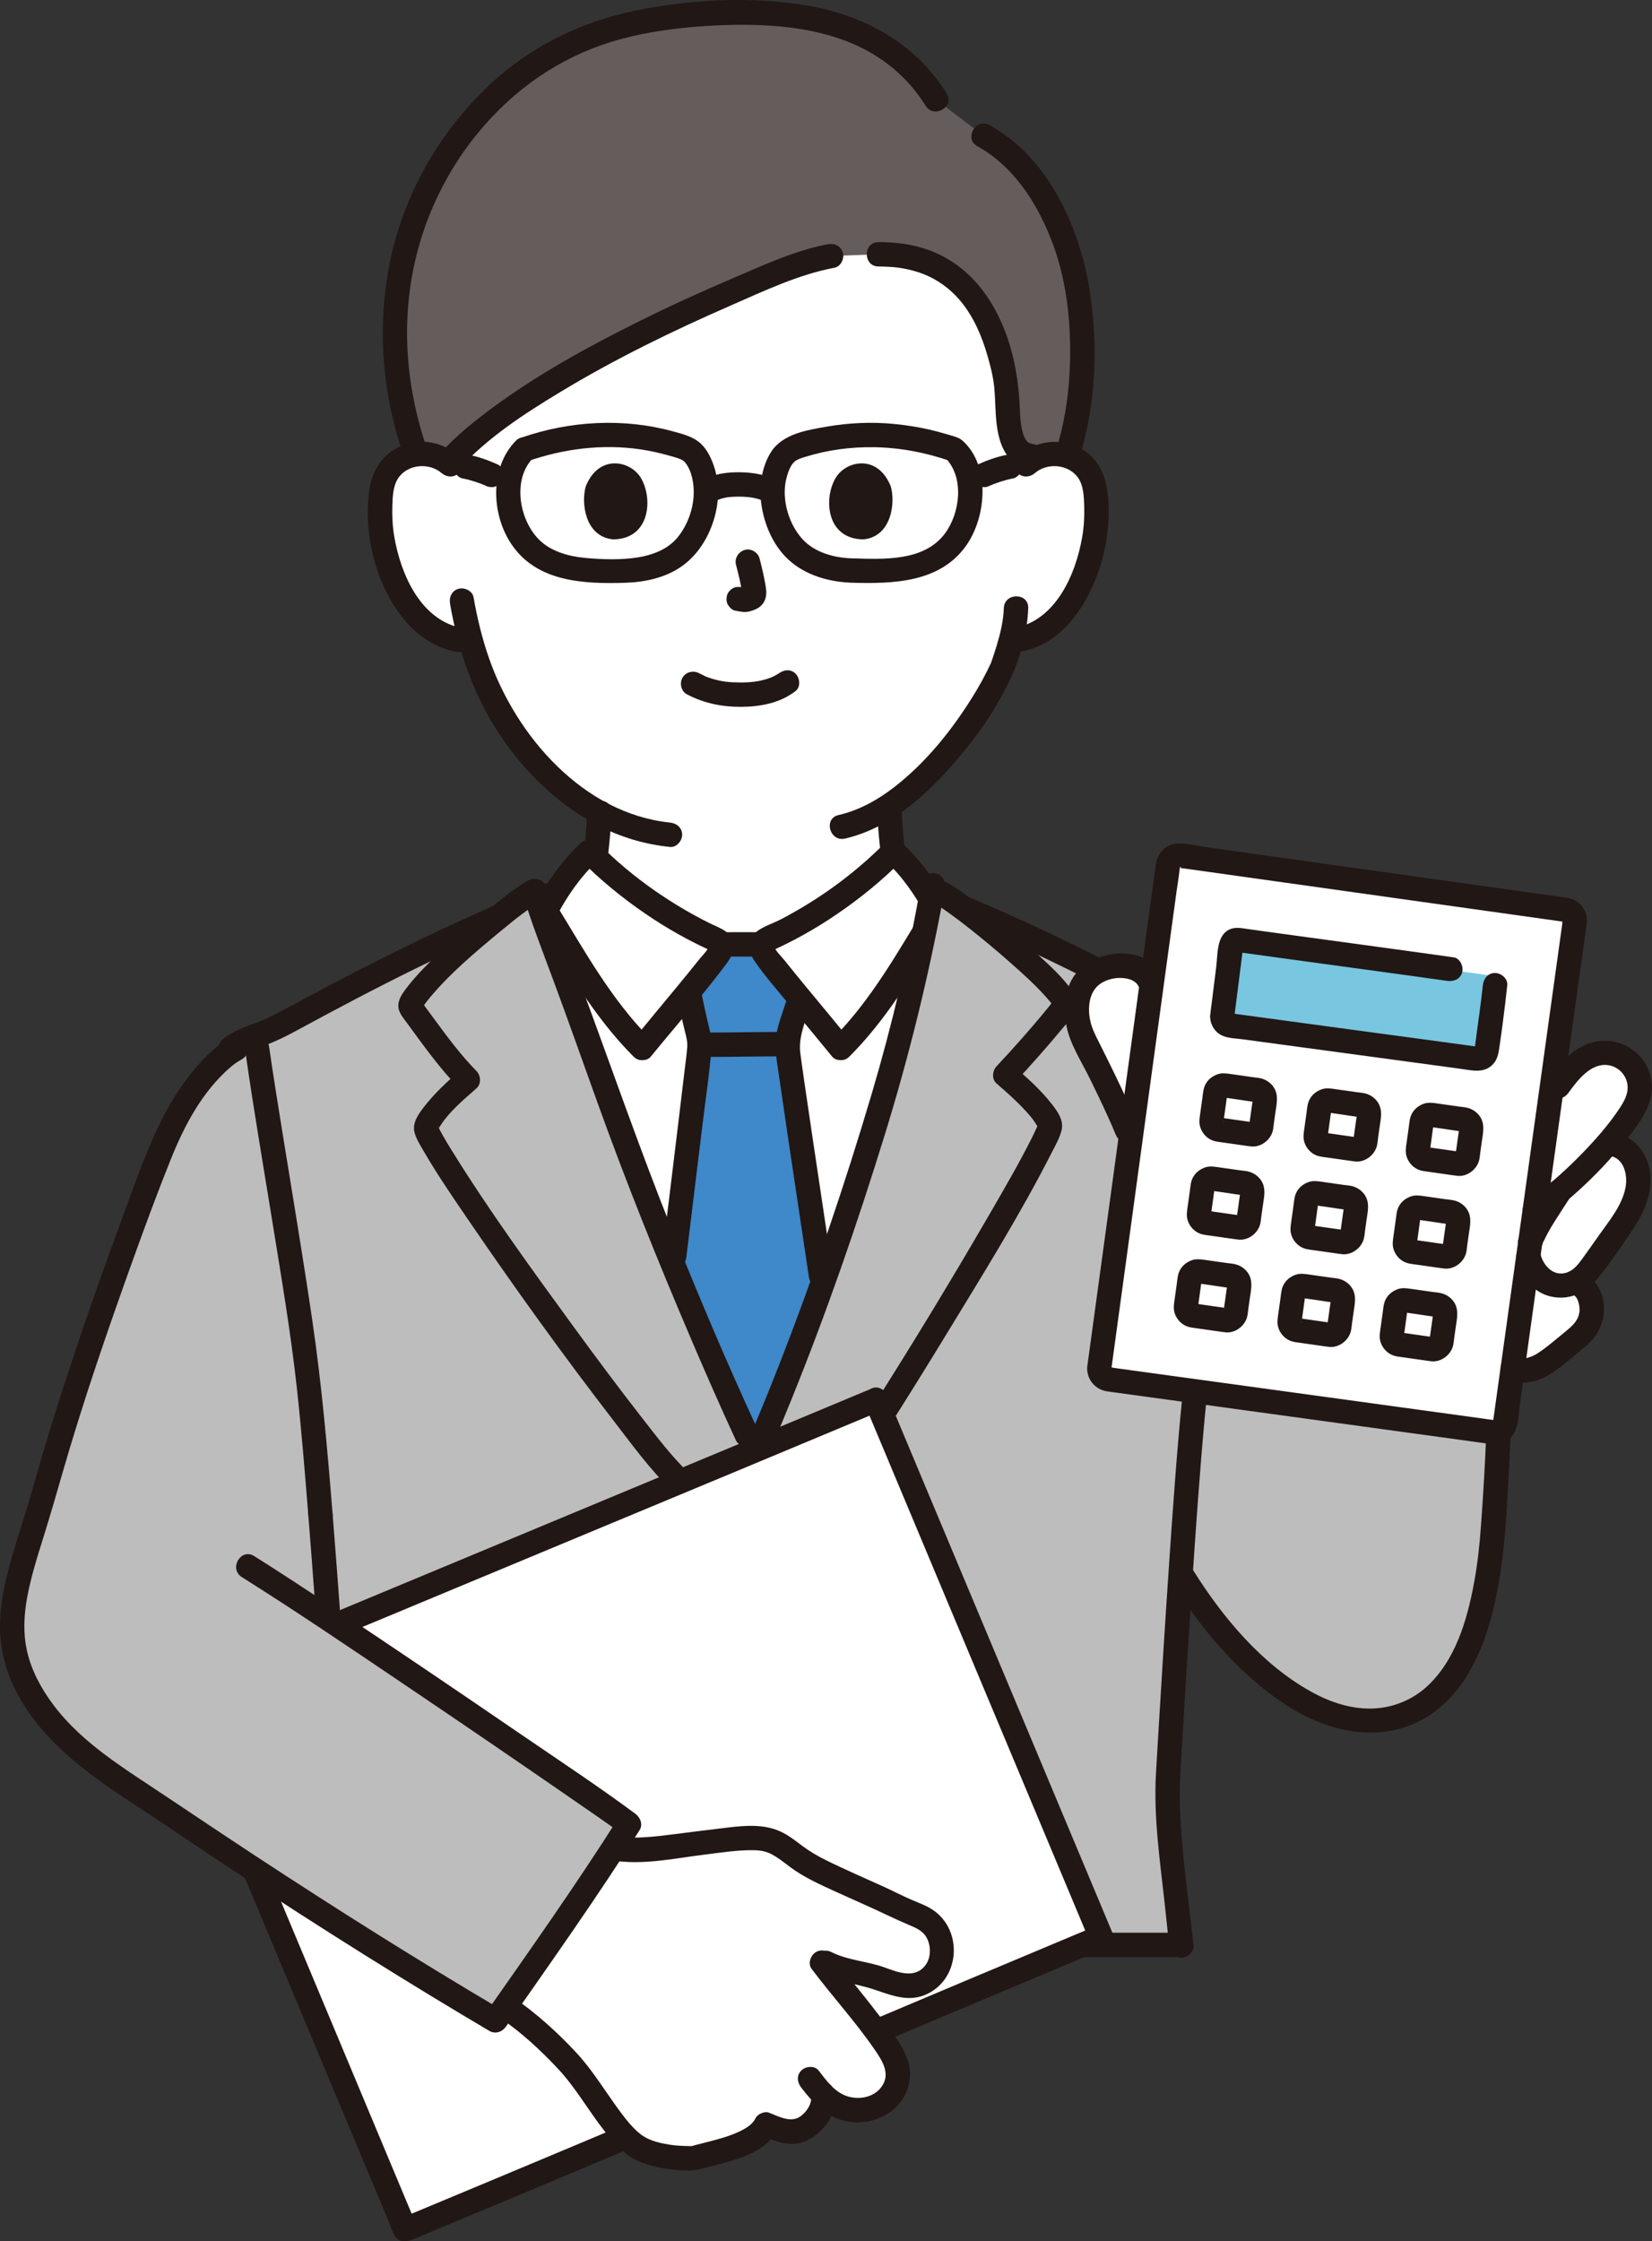 <?xml version="1.0" encoding="UTF-8"?><svg id="b" xmlns="http://www.w3.org/2000/svg" width="325.131" height="441.067" viewBox="0 0 325.131 441.067"><rect x="0" y="0" width="325.131" height="441.067" fill="#333333" stroke="none"/><defs><style>.h{fill:#3f88c9;}.i{fill:#bdbdbd;}.j{fill:#211715;}.k{fill:#fff;}.l{fill:#79c6e0;}.m{fill:#645d5c;}</style></defs><g id="c"><g id="d"><path class="i" d="M292.477,242.729c-1.612-14.088-53.066-39.366-55.715-40.806-16.671-9.066-31.131-16.616-50.126-24.49,0,0-1.347-.536-3.334-1.342-1.027,5.538-3.661,18.665-7.259,32.106-.716,2.676-1.471,5.364-2.258,8.008-7.954,26.696-17.569,52.886-25.103,69.858-1.093-2.36-1.76-3.8-1.76-3.8-6.834-14.757-19.531-44.382-28.796-70.927-5.311-15.217-9.96-26.829-12.355-34.185-19.332,7.975-33.938,15.597-50.807,24.771-3.922,2.133-9.082,2.559-11.628,6.676-3.536,3.153-7.943,8.891-11.334,17.18-6.819,16.671-18.212,49.546-22.847,66.381-4.402,15.99-10.171,26.652-4.183,38.927s19.061,19.385,28.525,25.809c10.254,6.961,20.881,13.931,31.204,20.51-.192,1.82-.384,3.597-.578,5.337,8.782,0,88.64,0,168.365.005-.271-2.55-.549-5.179-.834-7.905-.896-8.567-2.273-17.14-1.754-25.738.263-4.359,1.267-21.779,2.48-39.707.265.574.414.89.414.89,7.86,12.573,23.728,30.45,39.474,28.14,17.606-2.582,20.741-25.151,21.679-39.245,1.286-19.32.672-37.752-1.468-56.455Z"/><path class="k" d="M201.997,91.39c1.747-1.577,4.339-2.34,6.761-1.978,2.422.362,4.628,1.823,5.737,3.814.783,1.396,1.036,2.986,1.181,4.538.53,6.115-.675,12.347-3.447,17.919-1.35,2.715-3.109,5.314-5.556,7.292-1.879,1.499-4.179,2.61-6.624,2.986,0,0-.413.063-1.134.175-.543,2.034-1.154,3.748-1.454,4.658-1.74,4.723-10.693,19.928-22.403,27.712.052,4.994.564,9.275,1.418,14.151.804,4.587.552,8.687,6.929,10.99.422.152,7.496,3.421,8.45,3.841,0,0-1.984,35.299-48.206,35.299s-38.314-37.545-38.314-37.545c.78-.33,3.92-1.44,4.34-1.59,6.38-2.31,6.13-6.41,6.93-10.99.71-4.041,1.18-8.572,1.347-12.798-5.166-2.861-9.951-6.991-14.291-12.185-5.779-6.916-9.04-14.611-10.956-21.385-1.345-.207-2.16-.332-2.16-.332-2.445-.376-4.745-1.487-6.624-2.986-2.446-1.978-4.206-4.577-5.556-7.292-2.772-5.572-3.977-11.804-3.447-17.919.145-1.551.398-3.142,1.181-4.538,1.109-1.991,3.314-3.452,5.737-3.814s5.013.401,6.761,1.978c0,0-.653-54.086,58.014-54.086,59.852,0,55.385,54.086,55.385,54.086Z"/><path class="m" d="M184.242,19.6C174.063,3.004,154.145,1.656,138.154,2.771c-18.468,1.288-32.532,6.331-44.875,20.607-18.031,20.855-18.223,46.982-11.384,66.032,2.231-.323,4.599.31,6.314,1.653,9.533-10.818,34.213-25.269,67.589-38.499,1.689-.67,5.333-1.741,7.778-2.185l9.333-.333c9.068,0,20.63,3.281,24.67,23.136,1.693,6.696-1.221,17.391,7.216,16.596,1.261-.425,2.637-.563,3.962-.365.422.063.838.16,1.238.298,4.626-13.943,3.547-32.106-.643-42.811-2.803-7.161-7.096-15.425-15.793-20.198l-9.318-7.101Z"/><path class="j" d="M83.837,87.706c-3.367-9.964-4.586-20.742-3.101-31.182,1.69-11.885,6.812-23.054,14.767-32.051,7.238-8.185,16.287-14.011,26.866-16.829,5.364-1.429,10.871-2.154,16.403-2.514,4.946-.323,9.922-.381,14.861.084,5.443.513,10.972,1.737,15.894,4.175,5.231,2.592,9.562,6.457,12.644,11.422,1.626,2.619,5.78.212,4.145-2.423-6.097-9.822-16.239-15.398-27.453-17.292-10.876-1.837-22.48-1.247-33.27.881-11.467,2.261-21.92,7.501-30.279,15.718-9.173,9.017-15.72,20.595-18.425,33.188s-1.798,25.908,2.321,38.098c.984,2.911,5.621,1.662,4.629-1.276h0Z"/><path class="j" d="M192.349,28.773c7.092,3.96,11.498,10.781,14.453,18.165,3.105,7.76,4.022,16.34,3.777,24.643-.154,5.207-.847,10.368-2.251,15.389-.833,2.98,3.797,4.251,4.629,1.276,2.67-9.547,3.054-19.753,1.727-29.548-1.12-8.268-3.829-16.459-8.532-23.41-2.959-4.373-6.754-8.078-11.38-10.661-2.7-1.507-5.123,2.637-2.423,4.145h0Z"/><path class="j" d="M162.938,48.063c-6.493,1.226-12.569,4.068-18.609,6.646-6.402,2.733-12.737,5.628-18.968,8.732-9.801,4.882-19.495,10.224-28.329,16.724-3.581,2.635-7.084,5.448-10.098,8.731-2.086,2.272,1.3,5.676,3.394,3.394,5.705-6.216,12.752-10.795,19.977-15.164,10.704-6.471,21.991-11.976,33.446-16.977,6.61-2.886,13.33-6.111,20.462-7.457,1.274-.241,1.999-1.776,1.676-2.952-.367-1.336-1.674-1.918-2.952-1.676h0Z"/><path class="j" d="M172.909,52.444c1.36.004,2.72.071,4.069.247-.554-.072.459.077.617.105.352.062.702.132,1.051.209.71.157,1.413.346,2.105.57,2.652.858,5.241,2.432,7.35,4.618,2.735,2.835,4.604,6.591,5.83,10.443.691,2.172,1.378,4.727,1.655,6.829.269,2.043.264,4.117.399,6.171.281,4.274,1.262,9.533,6.286,10.425,1.275.226,2.586-.345,2.952-1.676.319-1.16-.393-2.724-1.676-2.952-.257-.046-.509-.096-.759-.173-.058-.018-.437-.167-.093-.025-.507-.209-.221-.039-.597-.415-.239-.239-.607-.982-.76-1.499-.53-1.793-.549-3.433-.644-5.379-.233-4.815-.976-9.451-2.617-14.009-2.696-7.488-7.577-13.879-15.211-16.697-3.164-1.168-6.599-1.584-9.957-1.593-3.089-.008-3.093,4.792,0,4.8h0Z"/><path class="j" d="M63.323,385.144h168.712c3.089,0,3.094-4.8,0-4.8H63.323c-3.089,0-3.094,4.8,0,4.8h0Z"/><path class="j" d="M290.163,243.367c2.359,12.696,2.829,25.577,2.354,38.459-.226,6.123-.598,12.244-1.04,18.355-.283,3.909-.664,7.473-1.357,11.237-1.38,7.497-3.735,15.499-9.461,20.628-2.648,2.372-6.238,3.925-10.033,4.152-4.464.266-8.772-1.165-12.634-3.316-9.67-5.387-17.314-14.542-23.127-23.804-1.638-2.61-5.793-.204-4.145,2.423,5.675,9.04,12.883,17.621,21.78,23.633,8.181,5.528,18.72,8.228,27.775,3.063,7.633-4.354,11.499-12.987,13.539-21.162,2.378-9.531,2.718-19.511,3.234-29.274.808-15.303.55-30.563-2.256-45.67-.237-1.275-1.779-1.999-2.952-1.676-1.339.368-1.914,1.673-1.676,2.952h0Z"/><path class="k" d="M180.633,172.993c-1.409-1.931-2.999-3.768-4.774-5.4-7.072,7.169-16.095,13.318-24.725,17.232-.512.232-1.083.516-1.248,1.053-.143.466.074.958.286,1.396h-8.48c.212-.439.429-.931.286-1.396-.165-.537-.736-.821-1.248-1.053-8.63-3.914-17.653-10.063-24.725-17.232-3.628,3.335-6.483,7.528-8.616,11.642,0,0-.127.244-.365.671,2.58,7.606,6.603,18.543,11.102,31.43,9.265,26.545,21.963,56.17,28.796,70.927,0,0,.783,1.655,1.779,3.758,7.531-16.974,17.137-43.143,25.084-69.816,4.421-14.839,7.798-31.825,9.234-39.586-.728-1.227-1.523-2.444-2.385-3.626Z"/><path class="j" d="M172.664,158.974c.075,3.873.456,7.716,1.041,11.544.397,2.601.646,5.381,1.392,7.913.786,2.667,2.448,4.845,4.854,6.256.713.418,1.474.745,2.24,1.052.11.044.992.36.387.141-.499-.181-.043-.017.076.038.784.356,1.569.709,2.352,1.066,1.879.858,3.75,1.739,5.638,2.576,1.184.525,2.578.345,3.284-.861.598-1.022.33-2.756-.861-3.284-2.005-.889-3.991-1.824-5.986-2.735-2.038-.93-4.606-1.616-6.154-3.274-.746-.799-1.084-1.707-1.37-2.883-.325-1.34-.473-2.717-.695-4.076-.732-4.483-1.31-8.922-1.398-13.472-.06-3.085-4.86-3.095-4.8,0h0Z"/><path class="j" d="M105.974,187.554c2.103-.865,4.329-1.445,6.375-2.446,2.581-1.264,4.473-3.364,5.438-6.063.821-2.298,1.013-4.885,1.389-7.284.617-3.942,1.011-7.915,1.181-11.901.132-3.089-4.669-3.082-4.8,0-.148,3.48-.446,6.959-.975,10.403-.343,2.235-.567,4.586-1.187,6.766-.227.797-.466,1.43-.983,2.096-.571.735-1.553,1.387-2.485,1.839-1.667.809-3.514,1.257-5.228,1.962-1.198.493-2.05,1.594-1.676,2.952.311,1.133,1.746,2.172,2.952,1.676h0Z"/><path class="h" d="M156.327,200.083c.425-1.295.764-2.493,1.063-3.644-.719-.872-1.43-1.737-2.104-2.561-2.656-3.25-4.794-5.94-5.114-6.604-.212-.439-.429-.931-.286-1.396.005-.016.017-.026.022-.042-2.649.005-5.422.01-7.946.015.003.01.011.017.014.027.143.466-.074.958-.286,1.396-.32.664-2.458,3.354-5.114,6.604-.332.406-.677.827-1.023,1.248.372,1.894.75,3.787,1.192,5.681.12.512.244,1.025.373,1.537.283,1.119.568,2.253.559,3.407-.006.732-2.708,22.909-5.186,43.177,5.534,13.508,10.806,25.511,14.429,33.335,0,0,.667,1.439,1.76,3.8,3.981-8.969,8.544-20.525,13.135-33.356-3.099-20.796-6.835-45.395-6.817-46.576.03-2.072.682-4.079,1.328-6.048Z"/><path class="j" d="M138.467,207.998c5.341-.002,10.681-.118,16.022-.12,1.255,0,2.458-1.104,2.4-2.4s-1.055-2.401-2.4-2.4c-5.341.002-10.681.118-16.022.12-1.255,0-2.458,1.104-2.4,2.4s1.055,2.401,2.4,2.4h0Z"/><path class="j" d="M133.242,195.768c.446,2.284.906,4.567,1.464,6.828.279,1.129.628,2.244.55,3.418-.103,1.563-.345,3.128-.528,4.682-.831,7.07-1.695,14.136-2.556,21.203-.627,5.141-1.256,10.281-1.886,15.422-.158,1.289,1.216,2.4,2.4,2.4,1.428,0,2.241-1.108,2.4-2.4,1.074-8.753,2.145-17.507,3.203-26.262.597-4.941,1.359-9.901,1.75-14.865.108-1.369-.174-2.746-.501-4.071-.624-2.53-1.168-5.073-1.668-7.631-.249-1.273-1.771-2.001-2.952-1.676-1.33.365-1.926,1.676-1.676,2.952h0Z"/><path class="j" d="M163.85,250.182c-1.332-8.921-2.674-17.841-4-26.763-.52-3.496-1.038-6.993-1.544-10.492-.185-1.282-.37-2.564-.548-3.847-.031-.226-.063-.452-.094-.678-.033-.243-.107-.796-.03-.219-.048-.361-.096-.722-.14-1.083-.412-3.394,1.362-6.791,2.217-10.012.794-2.989-3.835-4.263-4.629-1.276-.914,3.439-2.76,7.131-2.45,10.762.169,1.98.519,3.958.8,5.925,1.098,7.676,2.256,15.344,3.404,23.013.795,5.316,1.592,10.631,2.386,15.947.192,1.283,1.811,1.99,2.952,1.676,1.374-.378,1.868-1.665,1.676-2.952h0Z"/><path class="j" d="M149.906,183.44c-2.647,0-5.293,0-7.94.01-1.255.005-2.458,1.1-2.4,2.4s1.055,2.405,2.4,2.4c2.647-.01,5.293-.01,7.94-.01,1.255,0,2.458-1.104,2.4-2.4s-1.055-2.4-2.4-2.4h0Z"/><path class="k" d="M165.471,206.229c7.94-7.89,13.14-17.448,19.005-26.994-2.133-4.114-4.988-8.306-8.616-11.642-7.072,7.169-16.095,13.318-24.725,17.232-.512.232-1.083.516-1.248,1.053-.143.466.074.958.286,1.396.32.664,2.458,3.354,5.114,6.604,3.479,4.257,7.848,9.475,10.185,12.351Z"/><path class="k" d="M126.393,206.229c-7.94-7.89-13.14-17.448-19.005-26.994,2.133-4.114,4.988-8.306,8.616-11.642,7.072,7.169,16.095,13.318,24.725,17.232.512.232,1.083.516,1.248,1.053.143.466-.074.958-.286,1.396-.32.664-2.458,3.354-5.114,6.604-3.479,4.257-7.848,9.475-10.185,12.351Z"/><path class="j" d="M167.168,207.926c6.025-6.032,10.701-13.186,15.11-20.439,1.116-1.836,2.22-3.678,3.337-5.514.625-1.028,1.529-2.09,1.175-3.377-.26-.943-.953-1.917-1.439-2.753-2.119-3.647-4.705-7.068-7.795-9.948-.945-.881-2.453-.948-3.394,0-6.001,6.047-12.969,11.112-20.524,15.046-1.68.875-4.018,1.514-5.305,2.945-1.374,1.527-.916,3.646.144,5.195,2.133,3.119,4.693,5.992,7.093,8.905,2.732,3.315,5.493,6.606,8.204,9.939.818,1.006,2.544.85,3.394,0,.995-.995.82-2.385,0-3.394-2.755-3.388-5.563-6.733-8.339-10.103-1.506-1.828-3.01-3.659-4.485-5.513-.508-.638-2.162-2.226-2.057-3.038l-.328,1.211-.226.124c.147-.091.3-.172.457-.243.233-.116.474-.219.711-.329.56-.26,1.117-.526,1.671-.8,1.195-.59,2.375-1.212,3.539-1.861,2.337-1.303,4.613-2.717,6.82-4.23,4.513-3.094,8.771-6.577,12.626-10.461h-3.394c3.428,3.195,6.075,7.018,8.241,11.156v-2.423c-5.655,9.218-10.924,18.794-18.63,26.508-2.186,2.188,1.207,5.583,3.394,3.394Z"/><path class="j" d="M128.09,204.532c-7.706-7.715-12.974-17.29-18.63-26.508v2.423c2.166-4.139,4.813-7.961,8.241-11.156h-3.394c3.855,3.884,8.113,7.368,12.626,10.461,2.148,1.473,4.361,2.852,6.633,4.126,1.164.653,2.344,1.278,3.539,1.872.554.276,1.111.545,1.672.807.246.115.496.223.741.341.159.067.313.144.462.232.226.126.201.113-.075-.04l-.328-1.211c.101.785-1.442,2.262-1.936,2.885-1.513,1.907-3.058,3.787-4.606,5.666-2.776,3.37-5.584,6.715-8.339,10.103-.817,1.005-.983,2.411,0,3.394.844.844,2.572,1.011,3.394,0,4.903-6.029,10.073-11.869,14.742-18.084.888-1.183,1.658-2.413,1.545-3.964-.182-2.504-2.768-3.244-4.662-4.18-3.791-1.873-7.432-4.05-10.901-6.466-3.979-2.771-7.697-5.894-11.112-9.335-.937-.944-2.447-.883-3.394,0-3.09,2.88-5.676,6.301-7.795,9.948-.486.837-1.181,1.816-1.439,2.753-.353,1.28.553,2.353,1.175,3.377,1.116,1.835,2.221,3.678,3.337,5.514,4.409,7.253,9.085,14.407,15.11,20.439,2.186,2.188,5.581-1.205,3.394-3.394Z"/><path class="j" d="M60.662,297.953c.95,11.884,1.814,23.774,2.634,35.667.6,8.705,1.518,17.457.863,26.181-.576,7.676-1.614,15.331-2.428,22.985-.137,1.291,1.201,2.4,2.4,2.4,1.412,0,2.262-1.105,2.4-2.4,1.267-11.91,3.223-23.857,2.456-35.859-.597-9.329-1.251-18.654-1.929-27.977-.509-7.001-1.036-14.001-1.596-20.998-.103-1.292-1.029-2.4-2.4-2.4-1.219,0-2.504,1.101-2.4,2.4h0Z"/><path class="j" d="M48.328,207.212c1.576,11.021,3.464,21.997,5.24,32.987s3.677,22.147,4.866,33.035c.898,8.224,1.566,16.473,2.227,24.719.104,1.292,1.029,2.4,2.4,2.4,1.218,0,2.504-1.101,2.4-2.4-1.027-12.811-2.152-25.59-4.026-38.307-1.796-12.191-3.835-24.345-5.802-36.508-.926-5.728-1.856-11.457-2.677-17.201-.184-1.284-1.816-1.988-2.952-1.676-1.38.379-1.86,1.664-1.676,2.952h0Z"/><path class="j" d="M185.998,179.747c16.052,6.664,31.54,14.492,46.815,22.762,2.159,1.169,4.275,2.286,6.579,3.149,2.05.769,4.073,1.476,5.831,2.823,1.03.789,2.687.159,3.284-.861.723-1.236.171-2.493-.861-3.284-3.181-2.438-7.353-3.228-10.85-5.127-3.88-2.106-7.768-4.198-11.677-6.252-7.658-4.024-15.399-7.891-23.264-11.494-4.82-2.208-9.684-4.314-14.58-6.346-1.198-.497-2.639.537-2.952,1.676-.379,1.381.474,2.453,1.676,2.952h0Z"/><path class="j" d="M107.614,173.822c-17.242,7.004-33.874,15.219-50.238,24.063-2.14,1.156-4.224,2.365-6.508,3.216-2.35.875-4.777,1.696-6.789,3.237-1.027.787-1.573,2.066-.861,3.284.591,1.011,2.248,1.654,3.284.861,1.648-1.263,3.527-1.967,5.454-2.683,2.14-.795,4.13-1.758,6.134-2.844,3.908-2.119,7.826-4.222,11.764-6.285,7.886-4.13,15.863-8.085,23.972-11.759,4.978-2.255,10.001-4.404,15.064-6.461,1.2-.487,2.048-1.598,1.676-2.952-.313-1.138-1.744-2.167-2.952-1.676h0Z"/><path class="j" d="M242.827,205.41c-1.921,12.14-3.805,24.285-5.624,36.441-1.656,11.071-3.42,22.157-4.537,33.299-1.09,10.877-1.839,21.79-2.583,32.694-.734,10.761-1.407,21.527-2.052,32.293-.174,2.909-.348,5.819-.519,8.729-.536,9.108.919,18.157,1.867,27.189.238,2.266.477,4.532.718,6.797.137,1.289,1.005,2.4,2.4,2.4,1.191,0,2.538-1.103,2.4-2.4-.986-9.264-2.453-18.59-2.688-27.911-.1-3.963.212-7.918.447-11.871.603-10.136,1.228-20.27,1.902-30.402.754-11.332,1.53-22.668,2.569-33.978.956-10.395,2.437-20.245,3.969-30.616,1.875-12.696,3.836-25.379,5.833-38.055.175-1.111.351-2.222.526-3.334.202-1.279-.328-2.582-1.676-2.952-1.141-.314-2.748.389-2.952,1.676h0Z"/><path class="i" d="M139.201,314.489c0-10.253,3.004-14.66,5.618-20.173,7.866-15.772,19.574-46.59,28.966-78.111,5.098-17.111,8.808-36.106,9.754-41.415,1.032.611,1.773,1.039,1.773,1.039,5.457,3.156,25.73,20.068,24.266,22.104-2.018,2.804-8.361,9.987-11.741,13.597,4.163,3.579,8.452,7.837,8.816,9.917.488,2.786-35.162,61.685-42.277,70.7l-25.174,22.342Z"/><path class="j" d="M148.815,386.063c-1.919-15.408-3.548-30.854-5.05-46.308-.571-5.877-1.125-11.755-1.622-17.639-.296-3.508-.674-7.01-.456-10.534.21-3.383.945-6.693,2.229-9.833.96-2.348,2.378-4.988,3.565-7.421,3.027-6.205,5.718-12.576,8.305-18.974,6.884-17.031,12.909-34.424,18.328-51.972,4.695-15.202,8.512-30.657,11.435-46.298.139-.742.275-1.484.403-2.228.221-1.276-.341-2.585-1.676-2.952-1.156-.318-2.73.392-2.952,1.676-2.421,13.992-5.698,27.944-9.726,41.556-5.378,18.171-11.491,36.155-18.397,53.803-2.62,6.696-5.358,13.352-8.391,19.873-2.515,5.405-5.734,10.669-7.06,16.534-1.022,4.519-1.025,9.007-.667,13.578.409,5.231.894,10.456,1.388,15.68,1.451,15.346,3.045,30.681,4.876,45.987.218,1.825.441,3.65.668,5.474.16,1.286.988,2.4,2.4,2.4,1.173,0,2.561-1.105,2.4-2.4h0Z"/><path class="j" d="M184.1,177.902c.987.577,1.926,1.237,2.853,1.904,1.256.904,2.425,1.798,3.413,2.573,2.973,2.333,5.878,4.756,8.706,7.262,2.427,2.151,4.861,4.348,7.004,6.787.189.215.371.435.556.653.446.524-.185-.31.175.223.2.296.374.71.603.976-.397-.46-.15-.466-.088-.126-.044-.238-.099-1.412.181-1.433-.025.002-.659.874-.382.516-.322.415-.654.823-.986,1.23-3.19,3.904-6.556,7.682-9.998,11.364-.836.895-1.009,2.523,0,3.394,2.352,2.03,4.69,4.134,6.708,6.504.521.612,1.208,1.697,1.44,2.089-.152-.256.043.222.051.265-.139-.761-.081-.778-.082-.542,0-.018.23-.779.045-.395-.072.15-.108.345-.16.504-.035.109-.087.211-.123.319-.151.453.293-.638.022-.054-.334.721-.67,1.44-1.028,2.151-2.495,4.955-5.295,9.763-8.075,14.561-7.571,13.066-15.411,25.99-23.519,38.731-1.774,2.788-3.564,5.567-5.402,8.313-.674,1.007-1.354,2.009-2.05,3-.278.396-.559.79-.845,1.181-.123.169-.249.336-.373.504-.463.626.199-.249-.069.092-.8,1.018-.993,2.401,0,3.394.832.832,2.588,1.025,3.394,0,3.005-3.822,5.596-7.984,8.218-12.07,4.09-6.375,8.077-12.816,12.019-19.283,7.132-11.701,14.448-23.429,20.67-35.649.721-1.415,1.611-2.938,1.968-4.497.45-1.961-.911-3.759-2.053-5.209-2.137-2.713-4.756-5.054-7.361-7.303v3.394c3.31-3.541,6.539-7.175,9.627-10.913,1.043-1.263,2.873-2.855,2.892-4.617.012-1.064-.538-2.036-1.141-2.872-1.866-2.591-4.286-4.799-6.63-6.945-3-2.747-6.109-5.377-9.285-7.917-2.713-2.169-5.464-4.449-8.473-6.207-2.673-1.561-5.091,2.585-2.423,4.145h0Z"/><path class="i" d="M133.79,291.485c-9.391-8.982-50.426-66.695-49.925-69.557.349-1.997,4.219-5.947,8.218-9.455-3.621-3.639-9.063-11.23-11.223-14.162-1.528-2.074,18.281-19.466,23.887-22.708l.729-.422c2.284,7.354,7.106,20.274,12.65,36.156,9.265,26.545,21.963,56.17,28.796,70.927l-13.131,9.222Z"/><path class="j" d="M102.869,175.907c1.694,5.621,3.846,11.108,5.887,16.608,2.986,8.045,5.838,16.133,8.737,24.209,5.723,15.94,12.054,31.663,18.712,47.234,2.797,6.542,5.657,13.06,8.645,19.517.544,1.176,2.241,1.471,3.284.861,1.207-.706,1.407-2.103.861-3.284-5.881-12.71-11.339-25.622-16.563-38.615-6.458-16.063-12.087-32.408-18.097-48.637-2.353-6.353-4.88-12.678-6.837-19.169-.889-2.95-5.524-1.693-4.629,1.276h0Z"/><path class="j" d="M103.535,173.53c-2.657,1.554-5.072,3.586-7.448,5.528-3.08,2.518-6.077,5.141-8.977,7.864-2.449,2.3-4.903,4.658-6.961,7.322-.664.859-1.372,1.789-1.649,2.862-.441,1.712.591,2.831,1.535,4.119,3.249,4.433,6.483,9.019,10.35,12.944v-3.394c-2.518,2.219-5.012,4.527-7.056,7.202-1.017,1.331-2.202,3.041-1.763,4.808.321,1.291,1.112,2.538,1.774,3.678,2.844,4.895,6.075,9.578,9.267,14.249,8.986,13.151,18.306,26.103,28.037,38.714,3.61,4.678,7.175,9.647,11.45,13.756,2.228,2.141,5.627-1.249,3.394-3.394-3.478-3.343-6.427-7.314-9.391-11.103-1.995-2.55-4.101-5.316-6.26-8.194-2.373-3.162-4.72-6.343-7.049-9.538-8.294-11.377-16.64-22.836-24.044-34.822-.548-.888-1.089-1.781-1.602-2.69-.208-.368-.412-.739-.604-1.115-.072-.142-.139-.286-.212-.427-.162-.315-.055-.576.051.148-.01-.071-.133-.498-.182-.538-.166-.137.068.767.067.514-.001-.017-.002-.034-.001-.051-.106.652-.119.79-.042.413-.008-.002.171-.491-.018-.028.132-.323.334-.63.523-.921,1.807-2.785,4.589-5.092,7.055-7.266.978-.862.866-2.515,0-3.394-3.173-3.221-5.874-6.92-8.554-10.55-.553-.749-1.103-1.501-1.654-2.252-.089-.121-.537-.883-.641-.873.156-.015.236,1.188.247.851-.027.826-.054.497.029.199-.222.799-.122.252.03.024.117-.176.22-.36.339-.535.11-.163.678-.904.257-.371,4.204-5.311,9.642-9.84,14.835-14.144.727-.602,1.459-1.199,2.197-1.787.919-.732,1.021-.814,1.877-1.455,1.04-.778,2.095-1.55,3.217-2.206,2.665-1.559.252-5.709-2.423-4.145h0Z"/><path class="k" d="M172.403,275.479c-41.402,17.316-94.637,39.387-137.082,57.139,12.307,29.43,36.205,86.485,44.416,106.12.002.004.006.006.01.004,53.698-22.347,91.915-38.727,136.953-57.562-8.872-21.215-35.514-84.706-44.293-105.699,0-.002-.003-.002-.004-.002Z"/><path class="j" d="M171.765,273.165c-17.5,7.319-35.011,14.611-52.522,21.901-18.423,7.669-36.848,15.334-55.268,23.011-9.766,4.07-19.53,8.144-29.291,12.227-1.075.449-2.226,1.637-1.676,2.952,5.878,14.055,11.76,28.107,17.643,42.16,6.224,14.868,12.449,29.736,18.673,44.604,2.293,5.478,4.586,10.957,6.878,16.436.472,1.129.847,2.439,1.463,3.493.913,1.562,2.492,1.202,3.872.628,1.445-.601,2.889-1.203,4.334-1.805,5.214-2.173,10.426-4.35,15.636-6.53,18.825-7.877,37.627-15.805,56.427-23.742,17.553-7.411,35.105-14.825,52.678-22.189,2.242-.939,4.484-1.878,6.726-2.816,1.075-.449,2.226-1.637,1.676-2.952-5.556-13.285-11.126-26.564-16.694-39.844-6.677-15.925-13.355-31.85-20.029-47.777-1.491-3.558-2.981-7.115-4.471-10.673-.619-1.478-1.237-2.955-1.856-4.433-.676-1.615-1.211-3.961-2.924-4.65-1.203-.484-2.637.528-2.952,1.676-.376,1.37.469,2.466,1.676,2.952l.004.002-1.676-1.676c5.45,13.032,10.915,26.059,16.376,39.087,6.623,15.799,13.248,31.596,19.869,47.396,2.684,6.405,5.368,12.81,8.048,19.217l1.676-2.952c-17.037,7.125-34.054,14.302-51.067,21.484-17.45,7.367-34.899,14.737-52.365,22.067-11.167,4.686-22.34,9.357-33.521,14.01h1.276l-.01-.004,1.676,1.676c-5.042-12.056-10.09-24.11-15.136-36.164-6.582-15.721-13.164-31.442-19.744-47.164-3.18-7.597-6.359-15.194-9.536-22.792l-1.676,2.952c17.748-7.422,35.507-14.819,53.267-22.212,18.354-7.641,36.709-15.276,55.06-22.924,9.587-3.996,19.173-7.995,28.755-12.003,1.195-.5,2.051-1.589,1.676-2.952-.31-1.127-1.749-2.18-2.952-1.676Z"/><path class="k" d="M184.312,379.913c-1.494-2.545-4.535-3.158-7.053-4.406-5.817-2.881-11.851-5.235-17.664-8.258-2.88-1.497-5.404-4.442-8.573-5.234-2.993-.748-7.306.019-10.349.323-5.468.546-13.925,2.212-19.232,1.505l-.707-.116c-6.714,10.332-13.798,20.43-20.89,30.55l-.157.778c5.202,3.547,11.928,9.986,14.818,13.872,3.244,4.363,5.979,9.454,10.09,12.934,3.519,2.979,11.36,2.982,11.94,2.83,4.354-1.147,12.468-2.725,14.219-6.603,3.379,1.345,5.643,2.111,8.007.456,2.602-1.822,3.519-3.474,2.782-5.87,1.46,1.501,3.353,2.64,6.557,2.678,3.812.045,8.627-2.925,8.63-7.212.003-3.666-4.297-8.234-6.416-11.122-2.386-3.252-6.219-7.607-9.043-11.495,3.367,2.384,8.005,2.417,11.872,3.85,3.602,1.335,7.001,2.619,10.249-.476,2.385-2.273,2.547-6.21.92-8.981Z"/><path class="j" d="M121.44,366.243c5.822.718,11.814-.619,17.578-1.32,2.929-.356,5.912-.819,8.865-.825,1.276-.002,2.527.097,3.692.66,1.415.684,2.655,1.703,3.905,2.638,2.73,2.042,5.831,3.423,8.919,4.836,3.382,1.548,6.8,3.015,10.155,4.621,1.441.69,2.885,1.333,4.353,1.962,1.09.466,2.321.975,3.08,1.926,1.261,1.58,1.402,4.306.186,5.945-2.065,2.784-5.366,1.478-8.019.508-3.412-1.247-7.262-1.392-10.517-3.04-2.75-1.392-5.182,2.748-2.423,4.145,3.335,1.688,7.005,1.993,10.517,3.12,3.286,1.054,6.625,2.587,10.092,1.257,7.126-2.734,7.951-12.839,1.622-16.924-1.294-.835-2.769-1.331-4.173-1.944-1.79-.782-3.529-1.691-5.307-2.501-3.822-1.743-7.688-3.393-11.452-5.262-1.639-.813-3.146-1.695-4.611-2.793-1.358-1.017-2.7-2.085-4.249-2.803-3.286-1.523-6.903-1.211-10.403-.806-3.558.412-7.105.879-10.658,1.325-3.671.462-7.458.931-11.152.475-1.289-.159-2.4,1.217-2.4,2.4,0,1.429,1.108,2.241,2.4,2.4h0Z"/><path class="j" d="M159.722,387.438c4.062,5.425,8.702,10.455,12.523,16.058,1.423,2.086,2.922,4.482,1.452,6.866-1.358,2.203-4.136,2.879-6.532,2.282-2.788-.695-4.477-3.162-6.06-5.193-.797-1.023-2.557-.837-3.394,0-1.01,1.01-.799,2.368,0,3.394,1.854,2.38,3.959,4.879,7.055,6.071,3.658,1.409,7.917.794,10.949-1.689,2.913-2.386,4.183-6.406,2.876-9.985-1.282-3.509-3.818-6.272-6.034-9.207-2.82-3.735-5.887-7.275-8.691-11.021-.776-1.036-2.075-1.568-3.284-.861-1.021.597-1.643,2.24-.861,3.284h0Z"/><path class="j" d="M159.539,412.675c.004.011.154.573.113.308-.045-.286-.01.331-.021.4.045-.276-.185.651-.214.724-.366.917-1.078,1.781-1.868,2.362-1.853,1.361-4.279.046-6.158-.698-.914-.362-2.284.228-2.71,1.103-.605,1.243-1.909,2.02-3.474,2.73-1.8.817-3.747,1.34-5.654,1.841-.875.23-1.754.446-2.632.667-.053.013-1.028.319-1.068.272.052.062.837-.04.061-.048-1.345-.014-2.91-.086-4.05-.268-1.793-.286-3.643-.701-5.157-1.633-1.696-1.044-3.388-3.171-4.681-4.917-2.879-3.886-5.325-8.036-8.627-11.598-3.753-4.047-7.95-7.808-12.501-10.939-1.068-.735-2.663-.199-3.284.861-.696,1.19-.21,2.547.861,3.284,4.165,2.866,7.965,6.366,11.408,10.059s5.917,8.15,9.122,12.226c1.55,1.971,3.32,4.054,5.526,5.314,1.847,1.055,3.969,1.637,6.057,1.971,1.705.273,3.451.474,5.181.442,1.513-.028,2.99-.532,4.445-.906,4.303-1.104,10.467-2.535,12.61-6.936l-2.71,1.103c1.773.702,3.587,1.408,5.518,1.479s3.659-.682,5.136-1.869c2.334-1.877,4.539-5.521,3.399-8.61-.449-1.215-1.627-2.041-2.952-1.676-1.17.321-2.127,1.73-1.676,2.952h0Z"/><path class="i" d="M48.803,308.288c18.139,11.385,69.27,46.445,74.983,50.682-8.321,13.139-17.319,25.84-26.266,38.622-18.697-11.026-42.206-25.884-64.025-40.695-9.464-6.424-22.537-13.533-28.525-25.809l43.833-22.8Z"/><path class="j" d="M47.592,310.36c10.69,6.714,21.143,13.816,31.605,20.877,11.315,7.637,22.595,15.325,33.819,23.094,3.199,2.214,6.431,4.396,9.559,6.711l-.861-3.284c-8.339,13.153-17.337,25.867-26.266,38.622l3.284-.861c-16.438-9.699-32.595-19.881-48.545-30.36-7.528-4.946-14.986-9.995-22.5-14.962-6.319-4.177-12.783-8.726-17.332-14.891-2.327-3.153-4.205-6.64-5.059-10.487-.761-3.426-.589-7.013.045-10.445.767-4.146,2.054-8.18,3.31-12.197,1.25-3.996,2.407-8.012,3.564-12.035,4.13-14.354,9.014-28.512,14.071-42.562,2.345-6.514,4.748-13.011,7.327-19.436,2.654-6.613,6.165-13.276,11.62-18.023.233-.203.471-.402.713-.595-.353.282.283-.208.363-.264.401-.282.814-.544,1.243-.781,2.702-1.498.284-5.645-2.423-4.145-2.36,1.308-4.396,3.267-6.163,5.282-2.641,3.013-4.872,6.387-6.72,9.936-3.394,6.517-5.786,13.658-8.326,20.541-5.416,14.673-10.537,29.485-15.06,44.46-1.019,3.373-1.935,6.775-2.934,10.154-1.309,4.425-2.802,8.796-4.015,13.248C.855,311.843.015,315.864,0,319.905c-.015,4.192.949,8.25,2.727,12.036,3.544,7.55,9.859,13.345,16.474,18.208,3.093,2.274,6.316,4.362,9.528,6.462,3.847,2.516,7.633,5.123,11.457,7.674,16.621,11.091,33.485,21.833,50.624,32.107,1.83,1.097,3.663,2.187,5.501,3.271,1.184.699,2.542.199,3.284-.861,8.928-12.755,17.927-25.469,26.266-38.622.748-1.18.151-2.535-.861-3.284-7.407-5.484-15.134-10.573-22.738-15.776-12.044-8.242-24.122-16.436-36.28-24.51-5.29-3.513-10.587-7.019-15.964-10.396-2.623-1.648-5.035,2.504-2.423,4.145h0Z"/><path class="j" d="M203.694,93.087c2.382-2.041,6.381-1.769,8.343.74,1.217,1.556,1.285,3.848,1.345,5.729.064,2.025-.04,4.07-.384,6.069-1.286,7.478-5.253,16.598-13.586,18.021-1.279.218-1.995,1.792-1.676,2.952.372,1.353,1.67,1.895,2.952,1.676,8.465-1.446,13.5-9.381,15.883-16.996,1.266-4.045,1.818-8.386,1.571-12.619-.244-4.179-1.451-8.123-5.293-10.32-4.052-2.318-9.058-1.635-12.548,1.354-.985.844-.867,2.527,0,3.394.976.976,2.407.846,3.394,0h0Z"/><path class="j" d="M197.562,119.669c-.081,2.5-.669,4.935-1.386,7.322-.26.864-.544,1.721-.832,2.576-.085.252-.171.502-.259.753-.035.099-.079.193-.115.291-.152.413.235-.516.026-.062-1.085,2.344-2.336,4.593-3.708,6.783-4.069,6.493-9.048,12.682-15.107,17.424-3.323,2.601-7.042,4.695-11.157,5.639-3.01.691-1.736,5.32,1.276,4.629,8.367-1.92,15.381-7.93,20.916-14.228,4.57-5.199,8.844-11.085,11.737-17.407,1.934-4.227,3.258-9.078,3.41-13.72.101-3.09-4.7-3.086-4.8,0h0Z"/><path class="j" d="M90.296,89.693c-2.99-2.561-7.206-3.544-10.947-2.092-4.129,1.603-6.21,5.038-6.736,9.314-.999,8.116,1.185,17.283,6.049,23.901,2.751,3.742,6.587,6.662,11.248,7.458,1.276.218,2.585-.339,2.952-1.676.317-1.153-.392-2.733-1.676-2.952-8.333-1.423-12.3-10.542-13.586-18.021-.344-1.999-.447-4.043-.384-6.069.058-1.889.135-4.164,1.345-5.729,1.948-2.521,5.97-2.772,8.343-.74.984.843,2.428.966,3.394,0,.863-.863.989-2.547,0-3.394h0Z"/><path class="j" d="M88.573,118.819c1.456,8.408,4.165,16.679,8.647,23.979,4.901,7.983,11.988,15.204,20.333,19.572,4.483,2.346,9.274,3.782,14.303,4.302,1.291.134,2.4-1.199,2.4-2.4,0-1.409-1.105-2.266-2.4-2.4-17.045-1.762-30.303-17.046-35.636-32.408-1.347-3.88-2.317-7.877-3.017-11.922-.221-1.278-1.79-1.996-2.952-1.676-1.351.371-1.898,1.671-1.676,2.952h0Z"/><g id="e"><path class="k" d="M221.927,190.181c1.9.312,3.494,1.229,4.187,2.638l80.492,21.024c2.172-2.978,4.795-6.169,8.455-6.612,2.091-.253,4.282.521,5.749,2.032,1.468,1.51,2.179,3.722,1.866,5.805-.305,2.035-1.498,3.815-2.72,5.471-1.145,1.551-2.346,3.06-3.598,4.526,1.821.016,3.706,1.011,4.775,2.549,1.09,1.569,1.448,3.516,1.288,5.438-.072.869-.251,1.733-.515,2.555-.849,2.641-2.478,4.95-4.083,7.212-1.305,1.839-2.609,3.677-3.914,5.516-1.075,1.516-2.211,3.085-3.844,3.966.994.434,2.072,1.267,2.492,2.214.527,1.189.85,2.659.674,3.948-.217,1.588-1.093,3.216-2.295,4.275-.967.851-5.831,5.012-7.6,5.945s-3.688,1.423-5.558.713c-.57-.216-1.445-.835-1.831-1.307l-74.079-45.513c-1.927-4.71-5.444-11.913-8.54-18.013-2.078-4.095-2.034-10.303,1.706-12.862,2.094-1.433,4.698-1.881,6.894-1.52Z"/><path class="k" d="M216.371,269.036c2.044-14.804,11.425-83.799,13.5-98.822.162-1.173,1.242-1.984,2.414-1.82,12.037,1.691,63.032,8.849,75.812,10.644,1.17.164,1.985,1.24,1.822,2.41-3.959,28.537-10.09,72.707-13.704,98.555-.164,1.172-1.24,1.989-2.412,1.826-13.121-1.82-63.081-8.652-75.606-10.386-1.172-.162-1.989-1.235-1.827-2.408Z"/><path class="j" d="M246.858,220.896c-1.156-.164-2.313-.329-3.469-.494-.556-.079-1.112-.158-1.668-.237-.265-.038-.53-.075-.795-.113-.113-.016-.229-.028-.342-.048-.254-.045-.447-.204.032.074-.342-.199.13.11.142.15-.012-.041-.402-.38-.088-.055.283.293-.024-.215.105.179.144.441.022-.076-.003-.105.035.039.05.622.062.216-.017.61-.053.373-.029.201.041-.289.082-.577.123-.866.169-1.198.332-2.398.493-3.597.028-.21.056-.419.084-.629l.02-.15c.026-.205.026-.196-.002.029l-.021.175c.058-.192.046-.186-.034.016-.256.335.079.003.07-.083.004.042-.386.454-.103.18-.393.381-.315.222-.152.141-.369.139-.433.169-.191.09l.136-.031-.358.057c.198.01.192.003-.017-.021l-.161-.023c.086.012.173.025.259.037.267.038.534.076.8.114.59.084,1.18.169,1.771.253,1.142.163,2.285.365,3.431.495.389.044-.147-.014-.176-.101-.005-.016.214.14.236.141l-.277-.201c.13.142.125.13-.013-.037l-.106-.135c.122.22.101.151-.064-.208-.006.018.079.276.07.265-.159-.202-.044-.525-.06-.217.042-.789-.007.061-.035.26-.166,1.181-.332,2.361-.498,3.542-.036.256-.07.513-.108.769-.013.09-.04.195-.046.287-.03.454.238-.418.035-.054-.232.416.291-.344.077-.115-.187.199.462-.28.103-.097.543-.276.326-.125.125-.077-.186.04-.089.026.292-.043-.096.002-.192-.004-.288-.018-1.253-.127-2.454,1.194-2.4,2.4.063,1.409,1.058,2.264,2.4,2.4,1.882.19,3.747-1.184,4.248-2.982.151-.541.182-1.131.26-1.687.096-.686.193-1.373.289-2.059.229-1.633.65-3.277-.257-4.789-.508-.847-1.335-1.472-2.262-1.789-.655-.223-1.402-.251-2.084-.348-1.425-.203-2.85-.407-4.275-.61-.887-.126-1.716-.236-2.583.085-.975.361-1.809,1.011-2.303,1.943-.422.795-.473,1.635-.59,2.507-.014.107-.029.213-.043.32.092-.701.015-.11-.004.026-.046.343-.093.685-.141,1.027-.084.61-.169,1.219-.256,1.829-.132.924-.29,1.79-.007,2.707.316,1.023,1.037,1.922,1.981,2.433.794.431,1.649.485,2.523.609,1.622.23,3.243.462,4.865.693.667.095,1.243.113,1.849-.242.498-.291.973-.862,1.103-1.434.258-1.133-.347-2.763-1.676-2.952Z"/><path class="j" d="M308.682,215.057c1.754-2.402,4.303-5.842,7.704-5.458,1.71.193,3.15,1.386,3.71,2.992.658,1.886-.124,3.623-1.146,5.205-2.299,3.559-5.228,6.812-8.193,9.822-3.072,3.119-6.389,5.994-9.931,8.566-1.047.761-1.561,2.086-.861,3.284.605,1.034,2.229,1.627,3.284.861,6.953-5.05,13.079-11.024,18.256-17.885,2.528-3.351,4.661-7.226,3.089-11.502-1.535-4.174-5.772-6.691-10.173-6.023-4.426.672-7.399,4.315-9.883,7.716-.765,1.047-.177,2.676.861,3.284,1.215.711,2.517.189,3.284-.861h0Z"/><path class="j" d="M308.855,254.381c1.093.502,1.484.837,1.782,1.849.201.682.232.975.241,1.668.003.255-.158.949-.249,1.188-.554,1.458-1.866,2.385-3.109,3.428-.697.585-1.399,1.164-2.109,1.733-.354.284-.709.567-1.068.844.436-.338-.229.17-.305.228-.149.111-.298.221-.449.33-.639.462-1.299.926-2.029,1.237-.421.179-1.112.383-1.412.425-.285.039-.607.045-.891.011.149.018-1.003-.31-.346-.028-1.19-.51-2.573-.355-3.284.861-.591,1.011-.337,2.77.861,3.284,2.749,1.178,5.708.667,8.256-.797,1.48-.851,2.818-2,4.144-3.067,1.179-.949,2.342-1.919,3.486-2.91,1.919-1.663,3.158-4.081,3.296-6.626.174-3.222-1.41-6.435-4.392-7.803-1.177-.54-2.584-.335-3.284.861-.605,1.034-.323,2.74.861,3.284h0Z"/><path class="j" d="M316.722,227.474c2.941.341,3.659,3.84,3.197,6.236-.675,3.499-3.143,6.443-5.15,9.276-1.094,1.545-2.175,3.101-3.286,4.633-.772,1.064-1.687,2.284-2.961,2.757-2.763,1.025-4.891-1.359-5.415-3.848-.636-3.021-5.264-1.743-4.629,1.276.719,3.417,3.292,6.586,6.794,7.351,3.784.827,7.055-.868,9.373-3.811,2.43-3.086,4.717-6.383,6.873-9.666,2.065-3.145,3.696-6.831,3.268-10.677-.499-4.486-3.542-7.802-8.063-8.327-1.29-.15-2.4,1.21-2.4,2.4,0,1.422,1.107,2.25,2.4,2.4h0Z"/><path class="j" d="M303.492,245.035c.046-.116.092-.231.138-.347.12-.302-.033-.068-.029.066-.004-.176.219-.494.294-.655.208-.447.429-.888.661-1.323.435-.816.909-1.61,1.401-2.392,1.004-1.598,2.052-3.169,3.069-4.759.678-1.06.254-2.695-.861-3.284-1.189-.628-2.56-.27-3.284.861-2.195,3.433-4.518,6.742-6.017,10.557-.46,1.171.504,2.685,1.676,2.952,1.38.314,2.459-.422,2.952-1.676h0Z"/><path class="j" d="M228.186,191.608c-3.347-6.23-13.653-4.534-16.989.734-1.788,2.824-1.937,6.454-1.287,9.646.732,3.595,2.941,6.926,4.539,10.188,1.781,3.638,3.562,7.292,5.104,11.039.493,1.198,1.594,2.05,2.952,1.676,1.133-.311,2.173-1.746,1.676-2.952-1.507-3.662-3.19-7.248-4.917-10.81-.954-1.967-1.924-3.925-2.906-5.878-.802-1.595-1.589-3.083-1.882-4.866-.438-2.66.032-5.714,2.541-7.081,1.282-.699,2.852-.991,4.301-.802,1.311.172,2.258.661,2.723,1.528,1.462,2.722,5.608.301,4.145-2.423h0Z"/><path class="j" d="M218.686,269.674c1.19-8.623,2.363-17.249,3.54-25.875,1.717-12.583,3.432-25.165,5.148-37.748,1.395-10.229,2.789-20.458,4.192-30.685.201-1.463.473-2.935.606-4.405.007-.072.123-.409.09-.449.645.804-.287.13-.074.187-.176-.047-.593-.041-.178.061.366.09.767.108,1.141.16.861.121,1.722.242,2.583.363,4.951.695,9.901,1.39,14.852,2.085,12.722,1.786,25.443,3.572,38.165,5.358,4.966.697,9.932,1.395,14.898,2.092.866.122,1.733.243,2.599.365.362.051.724.106,1.087.153.108.014.478.081.465.093-.024.024-.259-.199-.186-.075-.252-.427-.087.027-.141.421-.506,3.647-1.012,7.294-1.518,10.941-2.316,16.69-4.633,33.38-6.955,50.07-1.108,7.965-2.216,15.93-3.327,23.895-.48,3.441-.96,6.882-1.441,10.322-.103.739-.216,1.477-.31,2.218-.096.751-.136.22.104.266.437.084.149-.016-.123-.045-.842-.09-1.681-.233-2.52-.348-11.344-1.566-22.69-3.119-34.036-4.674-11.503-1.577-23.006-3.152-34.508-4.736-.832-.115-1.664-.229-2.496-.344-.375-.052-.751-.099-1.126-.156-.139-.021-.421-.114-.553-.091-.286.051-.148-.124.023.057.08.084.04.631.082-.113.176-3.086-4.625-3.076-4.8,0-.134,2.347,1.533,4.387,3.842,4.757.811.13,1.629.225,2.443.337,2.19.302,4.38.603,6.57.904,6.004.825,12.008,1.648,18.012,2.472,12.898,1.769,25.795,3.535,38.692,5.309,2.25.309,4.5.619,6.75.93.873.121,1.747.242,2.62.362,2.311.318,4.55-.465,5.428-2.81.587-1.568.599-3.505.831-5.162.247-1.771.494-3.541.741-5.312.546-3.912,1.091-7.825,1.636-11.737,2.407-17.283,4.808-34.567,7.207-51.851,1.104-7.953,2.208-15.907,3.311-23.86.149-1.077.407-2.167.164-3.248-.267-1.184-1.069-2.26-2.113-2.874-.972-.571-2.092-.63-3.181-.783-2.098-.295-4.195-.589-6.293-.884-12.526-1.759-25.051-3.517-37.577-5.276-6.148-.863-12.297-1.726-18.445-2.59-2.383-.335-4.767-.669-7.15-1.004-1.848-.26-4.002-.857-5.861-.709-2.21.176-3.785,1.89-4.104,4.014-.104.688-.19,1.38-.285,2.069-.26,1.893-.52,3.786-.779,5.679-.709,5.176-1.416,10.353-2.122,15.53-1.769,12.963-3.536,25.926-5.304,38.888-1.447,10.609-2.892,21.217-4.347,31.825-.2,1.462-.401,2.924-.603,4.385-.177,1.282.311,2.577,1.676,2.952,1.121.308,2.774-.384,2.952-1.676Z"/><path class="j" d="M287.472,226.683c-1.156-.164-2.313-.329-3.469-.494-.556-.079-1.112-.158-1.668-.237-.265-.038-.53-.075-.795-.113-.113-.016-.229-.028-.342-.048-.254-.045-.447-.204.032.074-.342-.199.13.11.142.15-.012-.041-.402-.38-.088-.055.283.293-.024-.215.105.179.144.441.022-.076-.003-.105.035.039.05.622.062.216-.017.61-.053.373-.029.201.041-.289.082-.577.123-.866.169-1.198.332-2.398.493-3.597.028-.21.056-.419.084-.629l.02-.15c.026-.205.026-.196-.002.029l-.021.175c.058-.192.046-.186-.034.016-.256.335.079.003.07-.083.004.042-.386.454-.103.18-.393.381-.315.222-.152.141-.369.139-.433.169-.191.09l.136-.031-.358.057c.198.01.192.003-.017-.021l-.161-.023c.086.012.173.025.259.037.267.038.534.076.8.114.59.084,1.18.169,1.771.253,1.142.163,2.285.365,3.431.495.389.044-.147-.014-.176-.101-.005-.016.214.14.236.141l-.277-.201c.13.142.125.13-.013-.037l-.106-.135c.122.22.101.151-.064-.208-.006.018.079.276.07.265-.159-.202-.044-.525-.06-.217.042-.789-.007.061-.035.26-.166,1.181-.332,2.361-.498,3.542-.036.256-.07.513-.108.769-.013.09-.04.195-.046.287-.03.454.238-.418.035-.054-.232.416.291-.344.077-.115-.187.199.462-.28.103-.097.543-.276.326-.125.125-.077-.186.04-.089.026.292-.043-.096.002-.192-.004-.288-.018-1.253-.127-2.454,1.194-2.4,2.4.063,1.409,1.058,2.264,2.4,2.4,1.882.19,3.747-1.184,4.248-2.982.151-.541.182-1.131.26-1.687.096-.686.193-1.373.289-2.059.229-1.633.65-3.277-.257-4.789-.508-.847-1.335-1.472-2.262-1.789-.655-.223-1.402-.251-2.084-.348-1.425-.203-2.85-.407-4.275-.61-.887-.126-1.716-.236-2.583.085-.975.361-1.809,1.011-2.303,1.943-.422.795-.473,1.635-.59,2.507-.014.107-.029.213-.043.32.092-.701.015-.11-.004.026-.046.343-.093.685-.141,1.027-.084.61-.169,1.219-.256,1.829-.132.924-.29,1.79-.007,2.707.316,1.023,1.037,1.922,1.981,2.433.794.431,1.649.485,2.523.609,1.622.23,3.243.462,4.865.693.667.095,1.243.113,1.849-.242.498-.291.973-.862,1.103-1.434.258-1.133-.347-2.763-1.676-2.952Z"/><path class="j" d="M267.351,223.855c-1.156-.164-2.313-.329-3.469-.494-.556-.079-1.112-.158-1.668-.237-.265-.038-.53-.075-.795-.113-.113-.016-.229-.028-.342-.048-.254-.045-.447-.204.032.074-.342-.199.13.11.142.15-.012-.041-.402-.38-.088-.055.283.293-.024-.215.105.179.144.441.022-.076-.003-.105.035.039.05.622.062.216-.017.61-.053.373-.029.201.041-.289.082-.577.123-.866.169-1.198.332-2.398.493-3.597.028-.21.056-.419.084-.629l.02-.15c.026-.205.026-.196-.002.029l-.021.175c.058-.192.046-.186-.034.016-.256.335.079.003.07-.083.004.042-.386.454-.103.18-.393.381-.315.222-.152.141-.369.139-.433.169-.191.09l.136-.031-.358.057c.198.01.192.003-.017-.021l-.161-.023c.086.012.173.025.259.037.267.038.534.076.8.114.59.084,1.18.169,1.771.253,1.142.163,2.285.365,3.431.495.389.044-.147-.014-.176-.101-.005-.016.214.14.236.141l-.277-.201c.13.142.125.13-.013-.037l-.106-.135c.122.22.101.151-.064-.208-.006.018.079.276.07.265-.159-.202-.044-.525-.06-.217.042-.789-.007.061-.035.26-.166,1.181-.332,2.361-.498,3.542-.036.256-.07.513-.108.769-.013.09-.04.195-.046.287-.03.454.238-.418.035-.054-.232.416.291-.344.077-.115-.187.199.462-.28.103-.097.543-.276.326-.125.125-.077-.186.04-.089.026.292-.043-.096.002-.192-.004-.288-.018-1.253-.127-2.454,1.194-2.4,2.4.063,1.409,1.058,2.264,2.4,2.4,1.882.19,3.747-1.184,4.248-2.982.151-.541.182-1.131.26-1.687.096-.686.193-1.373.289-2.059.229-1.633.65-3.277-.257-4.789-.508-.847-1.335-1.472-2.262-1.789-.655-.223-1.402-.251-2.084-.348-1.425-.203-2.85-.407-4.275-.61-.887-.126-1.716-.236-2.583.085-.975.361-1.809,1.011-2.303,1.943-.422.795-.473,1.635-.59,2.507-.014.107-.029.213-.043.32.092-.701.015-.11-.004.026-.046.343-.093.685-.141,1.027-.084.61-.169,1.219-.256,1.829-.132.924-.29,1.79-.007,2.707.316,1.023,1.037,1.922,1.981,2.433.794.431,1.649.485,2.523.609,1.622.23,3.243.462,4.865.693.667.095,1.243.113,1.849-.242.498-.291.973-.862,1.103-1.434.258-1.133-.347-2.763-1.676-2.952Z"/><path class="j" d="M244.385,239.233c-1.156-.164-2.313-.329-3.469-.494-.556-.079-1.112-.158-1.668-.237-.265-.038-.53-.075-.795-.113-.113-.016-.229-.028-.342-.048-.254-.045-.447-.204.032.074-.342-.199.13.11.142.15-.012-.041-.402-.38-.088-.055.283.293-.024-.215.105.179.144.441.022-.076-.003-.105.035.039.05.622.062.216-.017.61-.053.373-.029.201.041-.289.082-.577.123-.866.169-1.198.332-2.398.493-3.597.028-.21.056-.419.084-.629l.02-.15c.026-.205.026-.196-.002.029l-.021.175c.058-.192.046-.186-.034.016-.256.335.079.003.07-.083.004.042-.386.454-.103.18-.393.381-.315.222-.152.141-.369.139-.433.169-.191.09l.136-.031-.358.057c.198.01.192.003-.017-.021l-.161-.023c.086.012.173.025.259.037.267.038.534.076.8.114.59.084,1.18.169,1.771.253,1.142.163,2.285.365,3.431.495.389.044-.147-.014-.176-.101-.005-.016.214.14.236.141l-.277-.201c.13.142.125.13-.013-.037l-.106-.135c.122.22.101.151-.064-.208-.006.018.079.276.07.265-.159-.202-.044-.525-.06-.217.042-.789-.007.061-.035.26-.166,1.181-.332,2.361-.498,3.542-.036.256-.07.513-.108.769-.013.09-.04.195-.046.287-.03.454.238-.418.035-.054-.232.416.291-.344.077-.115-.187.199.462-.28.103-.097.543-.276.326-.125.125-.077-.186.04-.089.026.292-.043-.096.002-.192-.004-.288-.018-1.253-.127-2.454,1.194-2.4,2.4.063,1.409,1.058,2.264,2.4,2.4,1.882.19,3.747-1.184,4.248-2.982.151-.541.182-1.131.26-1.687.096-.686.193-1.373.289-2.059.229-1.633.65-3.277-.257-4.789-.508-.847-1.335-1.472-2.262-1.789-.655-.223-1.402-.251-2.084-.348-1.425-.203-2.85-.407-4.275-.61-.887-.126-1.716-.236-2.583.085-.975.361-1.809,1.011-2.303,1.943-.422.795-.473,1.635-.59,2.507-.014.107-.029.213-.043.32.092-.701.015-.11-.004.026-.046.343-.093.685-.141,1.027-.084.61-.169,1.219-.256,1.829-.132.924-.29,1.79-.007,2.707.316,1.023,1.037,1.922,1.981,2.433.794.431,1.649.485,2.523.609,1.622.23,3.243.462,4.865.693.667.095,1.243.113,1.849-.242.498-.291.973-.862,1.103-1.434.258-1.133-.347-2.763-1.676-2.952Z"/><path class="j" d="M284.908,244.929c-1.156-.164-2.313-.329-3.469-.494-.556-.079-1.112-.158-1.668-.237-.265-.038-.53-.075-.795-.113-.113-.016-.229-.028-.342-.048-.254-.045-.447-.204.032.074-.342-.199.13.11.142.15-.012-.041-.402-.38-.088-.055.283.293-.024-.215.105.179.144.441.022-.076-.003-.105.035.039.05.622.062.216-.017.61-.053.373-.029.201.041-.289.082-.577.123-.866.169-1.198.332-2.398.493-3.597.028-.21.056-.419.084-.629l.02-.15c.026-.205.026-.196-.002.029l-.021.175c.058-.192.046-.186-.034.016-.256.335.079.003.07-.083.004.042-.386.454-.103.18-.393.381-.315.222-.152.141-.369.139-.433.169-.191.09l.136-.031-.358.057c.198.01.192.003-.017-.021l-.161-.023c.086.012.173.025.259.037.267.038.534.076.8.114.59.084,1.18.169,1.771.253,1.142.163,2.285.365,3.431.495.389.044-.147-.014-.176-.101-.005-.016.214.14.236.141l-.277-.201c.13.142.125.13-.013-.037l-.106-.135c.122.22.101.151-.064-.208-.006.018.079.276.07.265-.159-.202-.044-.525-.06-.217.042-.789-.007.061-.035.26-.166,1.181-.332,2.361-.498,3.542-.036.256-.07.513-.108.769-.013.09-.04.195-.046.287-.03.454.238-.418.035-.054-.232.416.291-.344.077-.115-.187.199.462-.28.103-.097.543-.276.326-.125.125-.077-.186.04-.089.026.292-.043-.096.002-.192-.004-.288-.018-1.253-.127-2.454,1.194-2.4,2.4.063,1.409,1.058,2.264,2.4,2.4,1.882.19,3.747-1.184,4.248-2.982.151-.541.182-1.131.26-1.687.096-.686.193-1.373.289-2.059.229-1.633.65-3.277-.257-4.789-.508-.847-1.335-1.472-2.262-1.789-.655-.223-1.402-.251-2.084-.348-1.425-.203-2.85-.407-4.275-.61-.887-.126-1.716-.236-2.583.085-.975.361-1.809,1.011-2.303,1.943-.422.795-.473,1.635-.59,2.507-.014.107-.029.213-.043.32.092-.701.015-.11-.004.026-.046.343-.093.685-.141,1.027-.084.61-.169,1.219-.256,1.829-.132.924-.29,1.79-.007,2.707.316,1.023,1.037,1.922,1.981,2.433.794.431,1.649.485,2.523.609,1.622.23,3.243.462,4.865.693.667.095,1.243.113,1.849-.242.498-.291.973-.862,1.103-1.434.258-1.133-.347-2.763-1.676-2.952Z"/><path class="j" d="M264.787,242.101c-1.156-.164-2.313-.329-3.469-.494-.556-.079-1.112-.158-1.668-.237-.265-.038-.53-.075-.795-.113-.113-.016-.229-.028-.342-.048-.254-.045-.447-.204.032.074-.342-.199.13.11.142.15-.012-.041-.402-.38-.088-.055.283.293-.024-.215.105.179.144.441.022-.076-.003-.105.035.039.05.622.062.216-.017.61-.053.373-.029.201.041-.289.082-.577.123-.866.169-1.198.332-2.398.493-3.597.028-.21.056-.419.084-.629l.02-.15c.026-.205.026-.196-.002.029l-.021.175c.058-.192.046-.186-.034.016-.256.335.079.003.07-.083.004.042-.386.454-.103.18-.393.381-.315.222-.152.141-.369.139-.433.169-.191.09l.136-.031-.358.057c.198.01.192.003-.017-.021l-.161-.023c.086.012.173.025.259.037.267.038.534.076.8.114.59.084,1.18.169,1.771.253,1.142.163,2.285.365,3.431.495.389.044-.147-.014-.176-.101-.005-.016.214.14.236.141l-.277-.201c.13.142.125.13-.013-.037l-.106-.135c.122.22.101.151-.064-.208-.006.018.079.276.07.265-.159-.202-.044-.525-.06-.217.042-.789-.007.061-.035.26-.166,1.181-.332,2.361-.498,3.542-.036.256-.07.513-.108.769-.013.09-.04.195-.046.287-.03.454.238-.418.035-.054-.232.416.291-.344.077-.115-.187.199.462-.28.103-.097.543-.276.326-.125.125-.077-.186.04-.089.026.292-.043-.096.002-.192-.004-.288-.018-1.253-.127-2.454,1.194-2.4,2.4.063,1.409,1.058,2.264,2.4,2.4,1.882.19,3.747-1.184,4.248-2.982.151-.541.182-1.131.26-1.687.096-.686.193-1.373.289-2.059.229-1.633.65-3.277-.257-4.789-.508-.847-1.335-1.472-2.262-1.789-.655-.223-1.402-.251-2.084-.348-1.425-.203-2.85-.407-4.275-.61-.887-.126-1.716-.236-2.583.085-.975.361-1.809,1.011-2.303,1.943-.422.795-.473,1.635-.59,2.507-.014.107-.029.213-.043.32.092-.701.015-.11-.004.026-.046.343-.093.685-.141,1.027-.084.61-.169,1.219-.256,1.829-.132.924-.29,1.79-.007,2.707.316,1.023,1.037,1.922,1.981,2.433.794.431,1.649.485,2.523.609,1.622.23,3.243.462,4.865.693.667.095,1.243.113,1.849-.242.498-.291.973-.862,1.103-1.434.258-1.133-.347-2.763-1.676-2.952Z"/><path class="j" d="M241.82,257.479c-1.156-.164-2.313-.329-3.469-.494-.556-.079-1.112-.158-1.668-.237-.265-.038-.53-.075-.795-.113-.113-.016-.229-.028-.342-.048-.254-.045-.447-.204.032.074-.342-.199.13.11.142.15-.012-.041-.402-.38-.088-.055.283.293-.024-.215.105.179.144.441.022-.076-.003-.105.035.039.05.622.062.216-.017.61-.053.373-.029.201.041-.289.082-.577.123-.866.169-1.198.332-2.398.493-3.597.028-.21.056-.419.084-.629l.02-.15c.026-.205.026-.196-.002.029l-.021.175c.058-.192.046-.186-.034.016-.256.335.079.003.07-.083.004.042-.386.454-.103.18-.393.381-.315.222-.152.141-.369.139-.433.169-.191.09l.136-.031-.358.057c.198.01.192.003-.017-.021l-.161-.023c.086.012.173.025.259.037.267.038.534.076.8.114.59.084,1.18.169,1.771.253,1.142.163,2.285.365,3.431.495.389.044-.147-.014-.176-.101-.005-.016.214.14.236.141l-.277-.201c.13.142.125.13-.013-.037l-.106-.135c.122.22.101.151-.064-.208-.006.018.079.276.07.265-.159-.202-.044-.525-.06-.217.042-.789-.007.061-.035.26-.166,1.181-.332,2.361-.498,3.542-.036.256-.07.513-.108.769-.013.09-.04.195-.046.287-.03.454.238-.418.035-.054-.232.416.291-.344.077-.115-.187.199.462-.28.103-.097.543-.276.326-.125.125-.077-.186.04-.089.026.292-.043-.096.002-.192-.004-.288-.018-1.253-.127-2.454,1.194-2.4,2.4.063,1.409,1.058,2.264,2.4,2.4,1.882.19,3.747-1.184,4.248-2.982.151-.541.182-1.131.26-1.687.096-.686.193-1.373.289-2.059.229-1.633.65-3.277-.257-4.789-.508-.847-1.335-1.472-2.262-1.789-.655-.223-1.402-.251-2.084-.348-1.425-.203-2.85-.407-4.275-.61-.887-.126-1.716-.236-2.583.085-.975.361-1.809,1.011-2.303,1.943-.422.795-.473,1.635-.59,2.507-.014.107-.029.213-.043.32.092-.701.015-.11-.004.026-.046.343-.093.685-.141,1.027-.084.61-.169,1.219-.256,1.829-.132.924-.29,1.79-.007,2.707.316,1.023,1.037,1.922,1.981,2.433.794.431,1.649.485,2.523.609,1.622.23,3.243.462,4.865.693.667.095,1.243.113,1.849-.242.498-.291.973-.862,1.103-1.434.258-1.133-.347-2.763-1.676-2.952Z"/><path class="j" d="M282.344,263.174c-1.156-.164-2.313-.329-3.469-.494-.556-.079-1.112-.158-1.668-.237-.265-.038-.53-.075-.795-.113-.113-.016-.229-.028-.342-.048-.254-.045-.447-.204.032.074-.342-.199.13.11.142.15-.012-.041-.402-.38-.088-.055.283.293-.024-.215.105.179.144.441.022-.076-.003-.105.035.039.05.622.062.216-.017.61-.053.373-.029.201.041-.289.082-.577.123-.866.169-1.198.332-2.398.493-3.597.028-.21.056-.419.084-.629l.02-.15c.026-.205.026-.196-.002.029l-.021.175c.058-.192.046-.186-.034.016-.256.335.079.003.07-.083.004.042-.386.454-.103.18-.393.381-.315.222-.152.141-.369.139-.433.169-.191.09l.136-.031-.358.057c.198.01.192.003-.017-.021l-.161-.023c.086.012.173.025.259.037.267.038.534.076.8.114.59.084,1.18.169,1.771.253,1.142.163,2.285.365,3.431.495.389.044-.147-.014-.176-.101-.005-.016.214.14.236.141l-.277-.201c.13.142.125.13-.013-.037l-.106-.135c.122.22.101.151-.064-.208-.006.018.079.276.07.265-.159-.202-.044-.525-.06-.217.042-.789-.007.061-.035.26-.166,1.181-.332,2.361-.498,3.542-.036.256-.07.513-.108.769-.013.09-.04.195-.046.287-.03.454.238-.418.035-.054-.232.416.291-.344.077-.115-.187.199.462-.28.103-.097.543-.276.326-.125.125-.077-.186.04-.089.026.292-.043-.096.002-.192-.004-.288-.018-1.253-.127-2.454,1.194-2.4,2.4.063,1.409,1.058,2.264,2.4,2.4,1.882.19,3.747-1.184,4.248-2.982.151-.541.182-1.131.26-1.687.096-.686.193-1.373.289-2.059.229-1.633.65-3.277-.257-4.789-.508-.847-1.335-1.472-2.262-1.789-.655-.223-1.402-.251-2.084-.348-1.425-.203-2.85-.407-4.275-.61-.887-.126-1.716-.236-2.583.085-.975.361-1.809,1.011-2.303,1.943-.422.795-.473,1.635-.59,2.507-.014.107-.029.213-.043.32.092-.701.015-.11-.004.026-.046.343-.093.685-.141,1.027-.084.61-.169,1.219-.256,1.829-.132.924-.29,1.79-.007,2.707.316,1.023,1.037,1.922,1.981,2.433.794.431,1.649.485,2.523.609,1.622.23,3.243.462,4.865.693.667.095,1.243.113,1.849-.242.498-.291.973-.862,1.103-1.434.258-1.133-.347-2.763-1.676-2.952Z"/><path class="j" d="M262.223,260.346c-1.156-.164-2.313-.329-3.469-.494-.556-.079-1.112-.158-1.668-.237-.265-.038-.53-.075-.795-.113-.113-.016-.229-.028-.342-.048-.254-.045-.447-.204.032.074-.342-.199.13.11.142.15-.012-.041-.402-.38-.088-.055.283.293-.024-.215.105.179.144.441.022-.076-.003-.105.035.039.05.622.062.216-.017.61-.053.373-.029.201.041-.289.082-.577.123-.866.169-1.198.332-2.398.493-3.597.028-.21.056-.419.084-.629l.02-.15c.026-.205.026-.196-.002.029l-.021.175c.058-.192.046-.186-.034.016-.256.335.079.003.07-.083.004.042-.386.454-.103.18-.393.381-.315.222-.152.141-.369.139-.433.169-.191.09l.136-.031-.358.057c.198.01.192.003-.017-.021l-.161-.023c.086.012.173.025.259.037.267.038.534.076.8.114.59.084,1.18.169,1.771.253,1.142.163,2.285.365,3.431.495.389.044-.147-.014-.176-.101-.005-.016.214.14.236.141l-.277-.201c.13.142.125.13-.013-.037l-.106-.135c.122.22.101.151-.064-.208-.006.018.079.276.07.265-.159-.202-.044-.525-.06-.217.042-.789-.007.061-.035.26-.166,1.181-.332,2.361-.498,3.542-.036.256-.07.513-.108.769-.013.09-.04.195-.046.287-.03.454.238-.418.035-.054-.232.416.291-.344.077-.115-.187.199.462-.28.103-.097.543-.276.326-.125.125-.077-.186.04-.089.026.292-.043-.096.002-.192-.004-.288-.018-1.253-.127-2.454,1.194-2.4,2.4.063,1.409,1.058,2.264,2.4,2.4,1.882.19,3.747-1.184,4.248-2.982.151-.541.182-1.131.26-1.687.096-.686.193-1.373.289-2.059.229-1.633.65-3.277-.257-4.789-.508-.847-1.335-1.472-2.262-1.789-.655-.223-1.402-.251-2.084-.348-1.425-.203-2.85-.407-4.275-.61-.887-.126-1.716-.236-2.583.085-.975.361-1.809,1.011-2.303,1.943-.422.795-.473,1.635-.59,2.507-.014.107-.029.213-.043.32.092-.701.015-.11-.004.026-.046.343-.093.685-.141,1.027-.084.61-.169,1.219-.256,1.829-.132.924-.29,1.79-.007,2.707.316,1.023,1.037,1.922,1.981,2.433.794.431,1.649.485,2.523.609,1.622.23,3.243.462,4.865.693.667.095,1.243.113,1.849-.242.498-.291.973-.862,1.103-1.434.258-1.133-.347-2.763-1.676-2.952Z"/><path class="l" d="M292.824,204.74c-.106.81-.199,1.525-.273,2.087-.129.982-1.019,1.663-2.001,1.527-9.956-1.375-39.716-5.373-48.463-6.573-.977-.134-1.66-1.024-1.526-2.001.591-4.304,1.754-13.061,2.046-14.777,5.723.754,12.931,1.704,12.931,1.704,12.918,1.813,30.466,4.235,37.183,5.178.97.136,1.647,1.018,1.52,1.989-.301,2.306-.969,7.433-1.417,10.866Z"/><path class="j" d="M291.841,193.875c-.415,3.966-1.026,7.9-1.526,11.853-.016.13-.12.412-.042.486-.196-.187,1.432-.102.227-.268-.653-.09-1.305-.179-1.958-.269-1.509-.206-3.017-.412-4.526-.617-7.919-1.077-15.84-2.145-23.76-3.216-3.633-.491-7.265-.982-10.898-1.474-1.447-.196-2.894-.392-4.341-.589-.56-.076-1.121-.153-1.681-.229-.094-.013-.561-.139-.61-.084.185-.206.013,1.993.288-.071.533-4.005.999-8.018,1.523-12.023.022-.166.081-.402.076-.577l.037-.275c-.04.547-.482.812-1.325.795.279.152.792.111,1.112.156,1.003.14,2.007.279,3.01.418,2.208.305,4.417.609,6.625.911,10.248,1.403,20.5,2.778,30.742,4.224,1.282.181,2.578-.313,2.952-1.676.309-1.124-.385-2.77-1.676-2.952-10.001-1.412-20.012-2.756-30.02-4.125-2.449-.335-4.899-.671-7.348-1.01-1.004-.139-2.007-.278-3.01-.418-1.427-.199-2.822-.557-4.133.281-2.155,1.376-1.93,4.902-2.217,7.176-.298,2.364-.589,4.73-.889,7.094-.056.444-.114.889-.171,1.333-.02.153-.04.306-.06.459.115-.876-.102,1.075-.08.596-.071,1.55.723,3.125,2.112,3.879,1.261.685,2.966.681,4.369.871,3.649.496,7.297.989,10.946,1.482,8.695,1.175,17.39,2.348,26.085,3.529,1.934.263,3.869.526,5.803.791,2.247.308,4.64.963,6.396-.95.96-1.045,1.083-2.393,1.282-3.725.211-1.411.4-2.824.586-4.239.33-2.511.638-5.026.902-7.546.135-1.291-1.2-2.4-2.4-2.4-1.41,0-2.264,1.105-2.4,2.4h0Z"/></g><g id="f"><path class="j" d="M167.513,114.671c8.242.24,17.619.037,22.767-7.491,3.855-5.638,4.646-15.472-.792-20.422-.816-.743-2.132-.995-3.169-1.31-1.137-.346-2.286-.651-3.445-.915-2.243-.512-4.526-.867-6.815-1.094-4.471-.443-8.975-.242-13.4.529-3.865.673-8.626,1.421-10.897,4.966-1.641,2.561-2.284,5.991-2.061,8.985.33,4.439,2.193,9.24,5.546,12.283,3.316,3.01,7.87,4.301,12.267,4.47,3.089.118,3.084-4.682,0-4.8-3.454-.132-7.239-1.166-9.622-3.817-2.462-2.738-3.816-6.947-3.368-10.604.124-1.012.477-2.29.821-3.061.753-1.687,1.399-1.943,3.098-2.472,4.405-1.371,8.977-1.984,13.586-1.912,5.17.081,10.246,1.065,15.124,2.763l-1.059-.617c3.732,3.827,2.877,10.844-.149,14.877-4.164,5.552-12.275,5.021-18.431,4.842-3.09-.09-3.087,4.71,0,4.8Z"/><path class="j" d="M103.839,90.769c7.059-2.458,14.678-3.43,22.105-2.353,1.861.27,3.707.67,5.517,1.181.859.242,1.779.462,2.597.822.315.139.608.362.863.692,1.26,1.628,1.681,4.112,1.603,6.232-.111,2.996-1.287,6.127-3.195,8.445s-4.875,3.428-7.759,3.898c-3.317.54-7.033.416-10.371.109-3.129-.288-6.506-1.171-8.862-3.362-4.118-3.829-5.616-11.997-1.439-16.28,2.158-2.213-1.233-5.61-3.394-3.394-5.135,5.266-4.826,14.374-.884,20.284,4.999,7.496,14.264,7.895,22.428,7.642,3.851-.119,7.882-.969,11.09-3.215,3.3-2.31,5.492-5.982,6.536-9.836.875-3.231.911-6.732-.173-9.919-.53-1.558-1.276-3.125-2.461-4.298-1.472-1.457-3.581-1.974-5.52-2.51-9.8-2.705-20.389-2.097-29.957,1.234-1.224.426-2.036,1.643-1.676,2.952.327,1.188,1.723,2.104,2.952,1.676h0Z"/><path class="j" d="M141.517,98.286c.494-.247-.549.195-.003-.005.179-.066.36-.123.543-.174.386-.108.777-.183,1.171-.252.178-.031.523-.021-.17.018.091-.005.183-.022.274-.032.234-.026.469-.046.704-.062.484-.033.97-.046,1.455-.043.464.003.927.021,1.389.056.238.018.476.04.714.066.174.019.532.115-.151-.025.089.018.182.026.272.04.427.067.852.151,1.27.26.171.045.342.094.51.148.201.065.902.36.081.005.615.266,1.174.428,1.849.242.557-.153,1.16-.584,1.434-1.103.547-1.035.369-2.751-.861-3.284-2.051-.888-4.28-1.191-6.507-1.206-2.165-.015-4.439.226-6.397,1.206-1.125.563-1.532,2.243-.861,3.284.742,1.151,2.08,1.463,3.284.861h0Z"/><path class="j" d="M194.875,95.542c.088-.039.175-.077.264-.115l-.573.242c1.541-.65,3.18-1.211,4.825-1.524.564-.108,1.153-.623,1.434-1.103.301-.514.429-1.273.242-1.849-.188-.581-.548-1.141-1.103-1.434-.597-.315-1.186-.369-1.849-.242-1.941.37-3.863,1.077-5.662,1.881-.515.23-.96.915-1.103,1.434-.158.574-.087,1.339.242,1.849.33.512.822.964,1.434,1.103l.638.086c.433-.001.837-.111,1.211-.328h0Z"/><path class="j" d="M97.946,91.397c-1.799-.805-3.721-1.511-5.662-1.881-.643-.123-1.269-.098-1.849.242-.498.291-.973.862-1.103,1.434-.14.614-.11,1.304.242,1.849.323.501.826.987,1.434,1.103,1.645.314,3.284.874,4.825,1.524l-.573-.242c.088.038.176.076.264.115.275.175.573.27.892.285.319.071.638.057.957-.043.557-.153,1.16-.584,1.434-1.103.294-.557.442-1.232.242-1.849-.18-.557-.545-1.185-1.103-1.434h0Z"/></g><g id="g"><path class="j" d="M135.192,136.634c3.334,1.76,6.925,2.491,10.694,2.467,3.79-.025,7.664-.751,10.705-3.121,1.023-.797.837-2.557,0-3.394-1.01-1.01-2.368-.799-3.394,0,.701-.546.062-.063-.117.052-.219.14-.445.27-.675.391-.144.075-.917.414-.352.187-.307.123-.616.237-.931.338-1.933.621-3.54.759-5.588.747-2-.012-3.451-.156-5.333-.718-.341-.102-.673-.223-1.01-.339-.11-.038-.215-.093-.326-.127.58.176.127.057-.016-.01-.418-.196-.829-.402-1.237-.617-1.146-.605-2.61-.291-3.284.861-.634,1.084-.289,2.676.861,3.284h0Z"/><path class="j" d="M144.865,111.185c.476,1.814.932,3.657,1.205,5.514l-.086-.638c.032.255.046.505.021.761l.086-.638c-.018.118-.044.229-.084.342l.242-.573c-.035.08-.072.148-.121.22l.375-.486c-.057.069-.111.122-.18.178l.486-.375c-.139.089-.286.162-.437.231l.573-.242c-.24.1-.479.174-.736.215l.638-.086c-.232.028-.459.026-.691-.001l.638.086c-.261-.036-.516-.1-.777-.135-.67-.09-1.239-.115-1.849.242-.498.291-.973.862-1.103,1.434-.14.614-.11,1.304.242,1.849.312.484.835,1.022,1.434,1.103.555.075,1.094.217,1.658.242.846.037,1.638-.218,2.395-.563.926-.422,1.646-1.23,1.892-2.229.208-.843.116-1.605-.026-2.449-.3-1.777-.711-3.537-1.168-5.28-.318-1.214-1.729-2.072-2.952-1.676-1.25.404-2.018,1.651-1.676,2.952h0Z"/><path class="j" d="M115.296,95.682c-.921,2.993-.321,9.876,5.349,10.462,7.493-.045,7.892-8.368,5.369-12.281-2.065-3.204-8.138-4.536-10.718,1.819Z"/><path class="j" d="M175.3,95.682c.921,2.993.321,9.876-5.348,10.462-7.493-.045-7.892-8.368-5.37-12.281,2.065-3.204,8.138-4.536,10.718,1.819Z"/></g></g></g></svg>